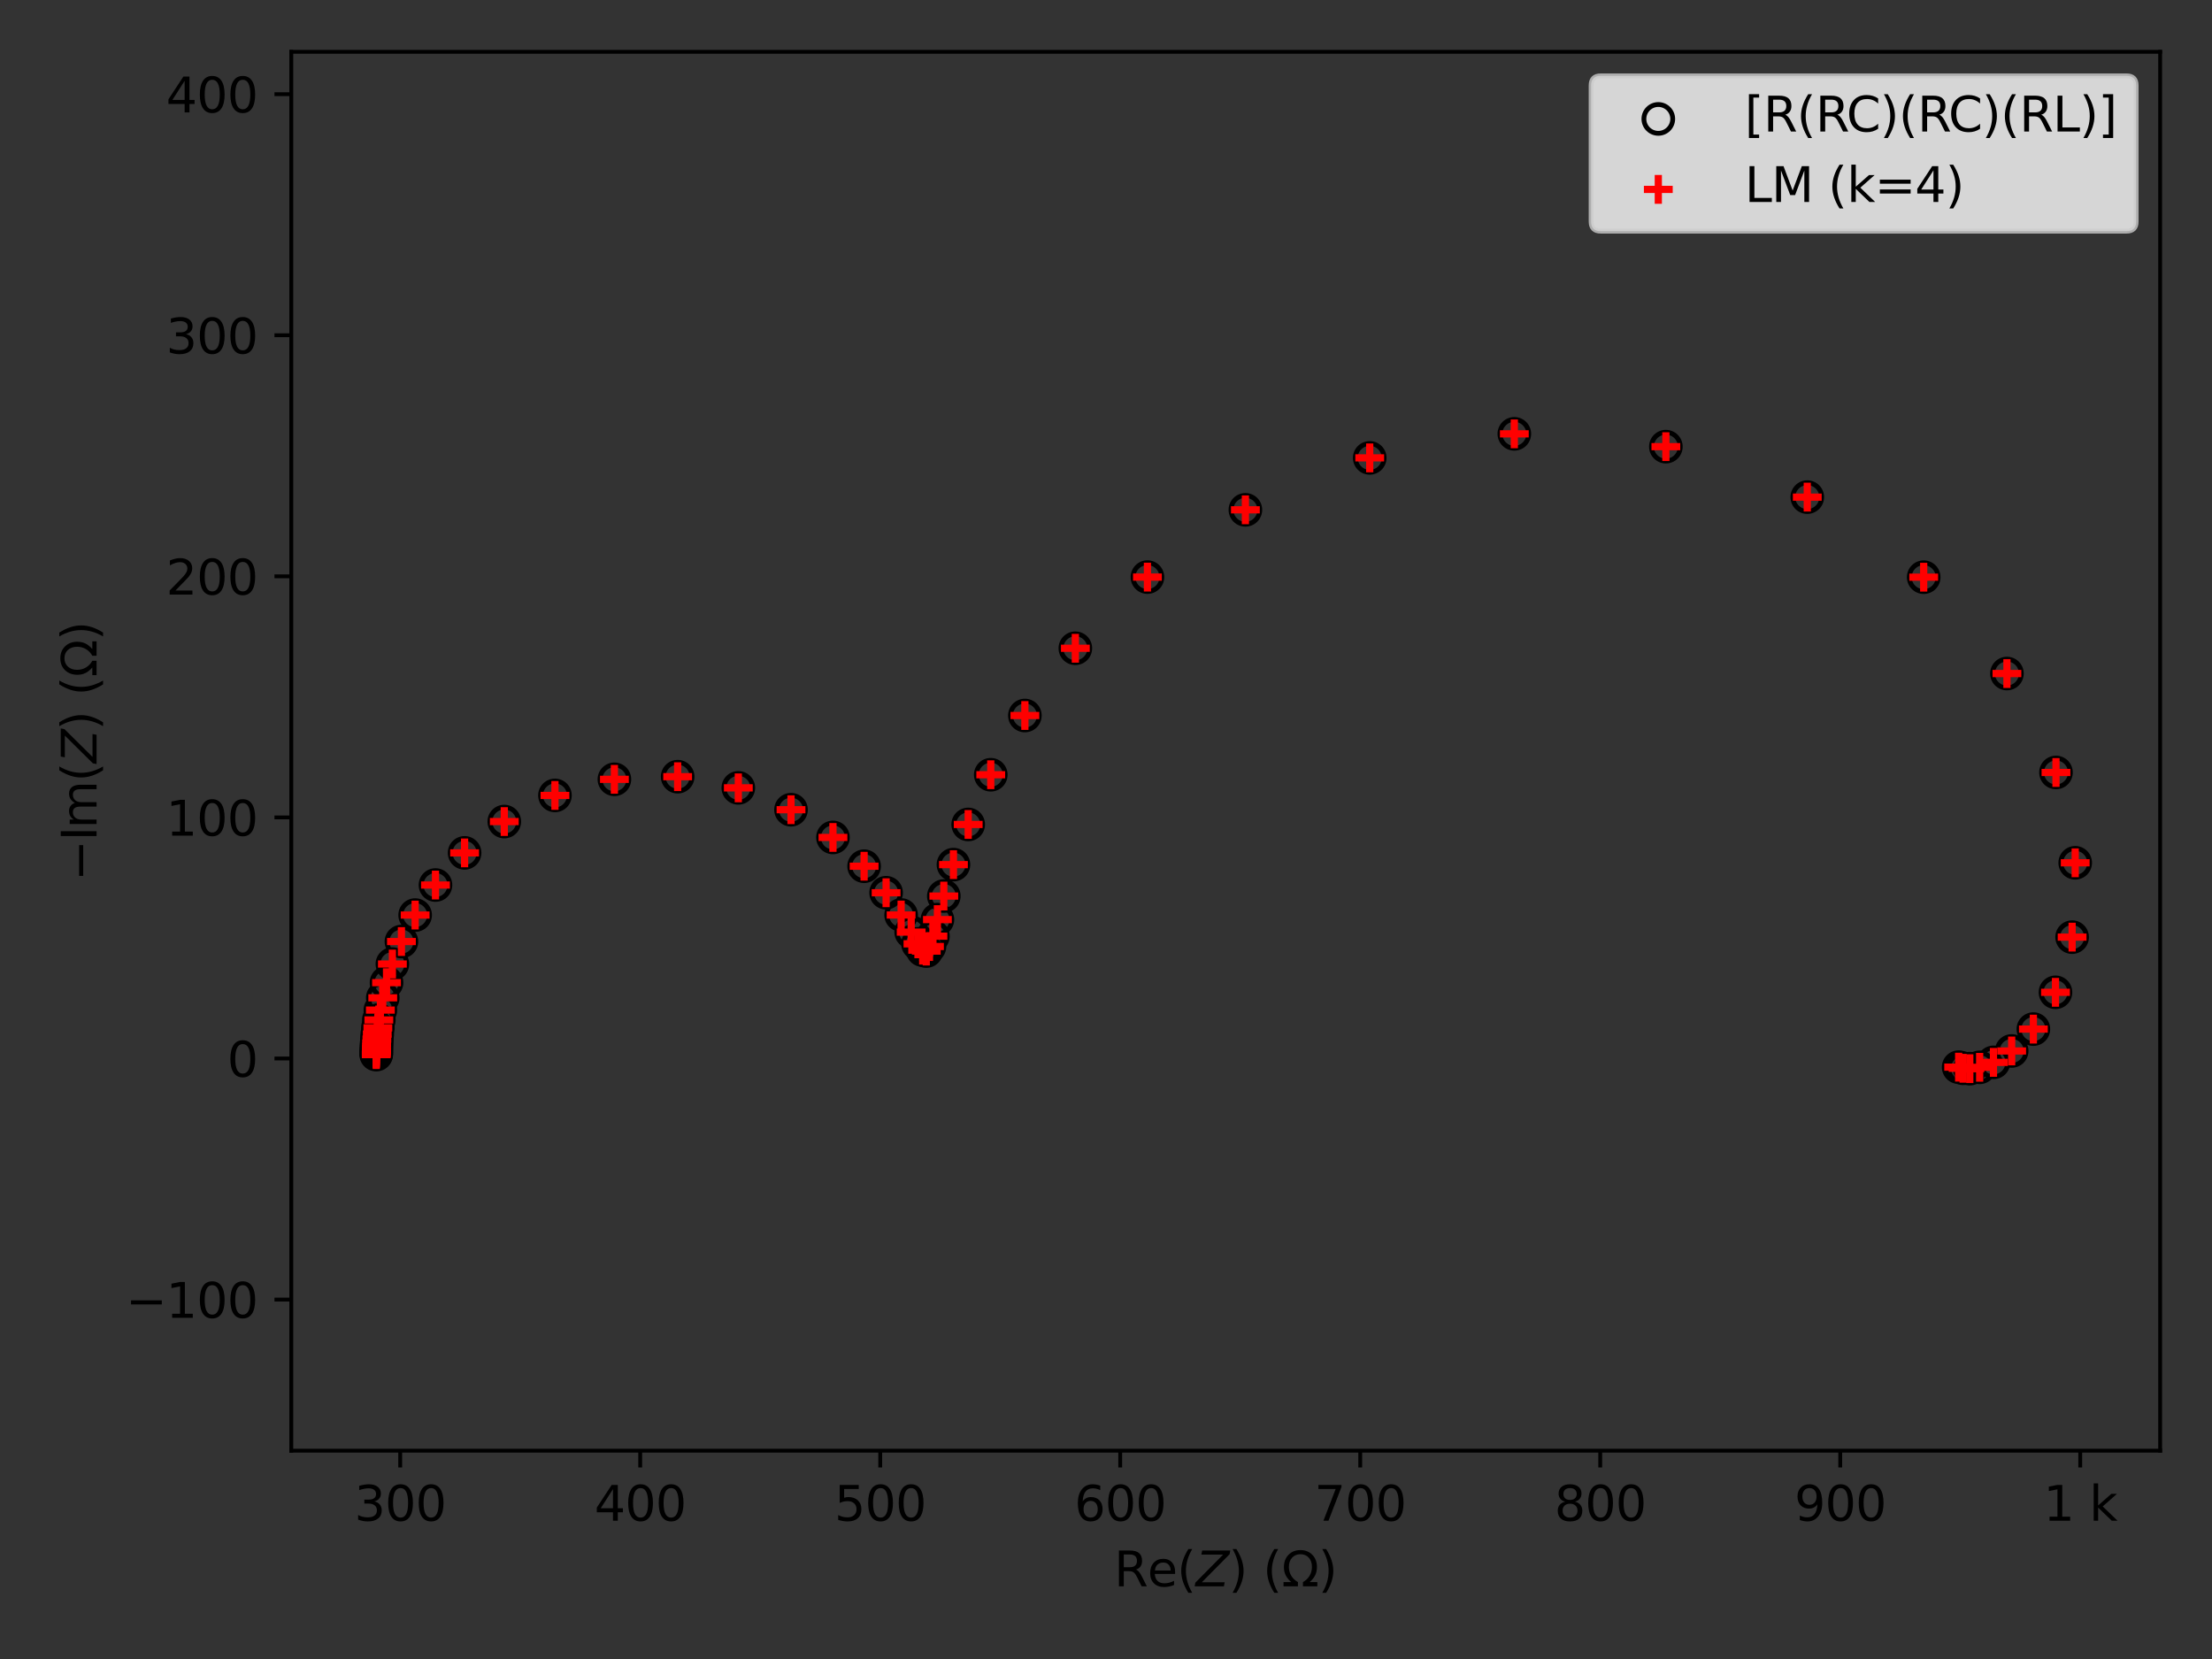 <?xml version="1.0" encoding="utf-8" standalone="no"?>
<!DOCTYPE svg PUBLIC "-//W3C//DTD SVG 1.1//EN"
  "http://www.w3.org/Graphics/SVG/1.1/DTD/svg11.dtd">
<svg xmlns:xlink="http://www.w3.org/1999/xlink" width="460.8pt" height="345.6pt" viewBox="0 0 460.8 345.6" xmlns="http://www.w3.org/2000/svg" version="1.1">
 <rect x="0" y="0" width="460.8" height="345.6" fill="#333333" stroke="none"/>
 <defs>
  <style type="text/css">*{stroke-linejoin: round; stroke-linecap: butt}</style>
 </defs>
 <g id="figure_1">
  <g id="patch_1">
   <path d="M 0 345.6 
L 460.8 345.6 
L 460.8 0 
L 0 0 
L 0 345.6 
z
" style="fill: none"/>
  </g>
  <g id="axes_1">
   <g id="patch_2">
    <path d="M 60.68 302.2 
L 450 302.2 
L 450 10.8 
L 60.68 10.8 
L 60.68 302.2 
z
" style="fill: none"/>
   </g>
   <g id="PathCollection_1">
    <defs>
     <path id="C0_0_0cea87609b" d="M 0 3 
C 0.796 3 1.559 2.684 2.121 2.121 
C 2.684 1.559 3 0.796 3 -0 
C 3 -0.796 2.684 -1.559 2.121 -2.121 
C 1.559 -2.684 0.796 -3 0 -3 
C -0.796 -3 -1.559 -2.684 -2.121 -2.121 
C -2.684 -1.559 -3 -0.796 -3 0 
C -3 0.796 -2.684 1.559 -2.121 2.121 
C -1.559 2.684 -0.796 3 0 3 
z
"/>
    </defs>
    <g clip-path="url(#p5da6fbb75d)">
     <use xlink:href="#C0_0_0cea87609b" x="78.376" y="219.695" style="fill: none; stroke: #000000"/>
    </g>
    <g clip-path="url(#p5da6fbb75d)">
     <use xlink:href="#C0_0_0cea87609b" x="78.38" y="219.487" style="fill: none; stroke: #000000"/>
    </g>
    <g clip-path="url(#p5da6fbb75d)">
     <use xlink:href="#C0_0_0cea87609b" x="78.385" y="219.224" style="fill: none; stroke: #000000"/>
    </g>
    <g clip-path="url(#p5da6fbb75d)">
     <use xlink:href="#C0_0_0cea87609b" x="78.393" y="218.893" style="fill: none; stroke: #000000"/>
    </g>
    <g clip-path="url(#p5da6fbb75d)">
     <use xlink:href="#C0_0_0cea87609b" x="78.406" y="218.476" style="fill: none; stroke: #000000"/>
    </g>
    <g clip-path="url(#p5da6fbb75d)">
     <use xlink:href="#C0_0_0cea87609b" x="78.426" y="217.952" style="fill: none; stroke: #000000"/>
    </g>
    <g clip-path="url(#p5da6fbb75d)">
     <use xlink:href="#C0_0_0cea87609b" x="78.458" y="217.293" style="fill: none; stroke: #000000"/>
    </g>
    <g clip-path="url(#p5da6fbb75d)">
     <use xlink:href="#C0_0_0cea87609b" x="78.509" y="216.463" style="fill: none; stroke: #000000"/>
    </g>
    <g clip-path="url(#p5da6fbb75d)">
     <use xlink:href="#C0_0_0cea87609b" x="78.59" y="215.421" style="fill: none; stroke: #000000"/>
    </g>
    <g clip-path="url(#p5da6fbb75d)">
     <use xlink:href="#C0_0_0cea87609b" x="78.717" y="214.113" style="fill: none; stroke: #000000"/>
    </g>
    <g clip-path="url(#p5da6fbb75d)">
     <use xlink:href="#C0_0_0cea87609b" x="78.919" y="212.472" style="fill: none; stroke: #000000"/>
    </g>
    <g clip-path="url(#p5da6fbb75d)">
     <use xlink:href="#C0_0_0cea87609b" x="79.237" y="210.421" style="fill: none; stroke: #000000"/>
    </g>
    <g clip-path="url(#p5da6fbb75d)">
     <use xlink:href="#C0_0_0cea87609b" x="79.738" y="207.866" style="fill: none; stroke: #000000"/>
    </g>
    <g clip-path="url(#p5da6fbb75d)">
     <use xlink:href="#C0_0_0cea87609b" x="80.522" y="204.702" style="fill: none; stroke: #000000"/>
    </g>
    <g clip-path="url(#p5da6fbb75d)">
     <use xlink:href="#C0_0_0cea87609b" x="81.743" y="200.825" style="fill: none; stroke: #000000"/>
    </g>
    <g clip-path="url(#p5da6fbb75d)">
     <use xlink:href="#C0_0_0cea87609b" x="83.626" y="196.143" style="fill: none; stroke: #000000"/>
    </g>
    <g clip-path="url(#p5da6fbb75d)">
     <use xlink:href="#C0_0_0cea87609b" x="86.483" y="190.627" style="fill: none; stroke: #000000"/>
    </g>
    <g clip-path="url(#p5da6fbb75d)">
     <use xlink:href="#C0_0_0cea87609b" x="90.718" y="184.366" style="fill: none; stroke: #000000"/>
    </g>
    <g clip-path="url(#p5da6fbb75d)">
     <use xlink:href="#C0_0_0cea87609b" x="96.783" y="177.67" style="fill: none; stroke: #000000"/>
    </g>
    <g clip-path="url(#p5da6fbb75d)">
     <use xlink:href="#C0_0_0cea87609b" x="105.053" y="171.145" style="fill: none; stroke: #000000"/>
    </g>
    <g clip-path="url(#p5da6fbb75d)">
     <use xlink:href="#C0_0_0cea87609b" x="115.607" y="165.7" style="fill: none; stroke: #000000"/>
    </g>
    <g clip-path="url(#p5da6fbb75d)">
     <use xlink:href="#C0_0_0cea87609b" x="127.99" y="162.345" style="fill: none; stroke: #000000"/>
    </g>
    <g clip-path="url(#p5da6fbb75d)">
     <use xlink:href="#C0_0_0cea87609b" x="141.166" y="161.799" style="fill: none; stroke: #000000"/>
    </g>
    <g clip-path="url(#p5da6fbb75d)">
     <use xlink:href="#C0_0_0cea87609b" x="153.806" y="164.124" style="fill: none; stroke: #000000"/>
    </g>
    <g clip-path="url(#p5da6fbb75d)">
     <use xlink:href="#C0_0_0cea87609b" x="164.782" y="168.68" style="fill: none; stroke: #000000"/>
    </g>
    <g clip-path="url(#p5da6fbb75d)">
     <use xlink:href="#C0_0_0cea87609b" x="173.52" y="174.451" style="fill: none; stroke: #000000"/>
    </g>
    <g clip-path="url(#p5da6fbb75d)">
     <use xlink:href="#C0_0_0cea87609b" x="180.01" y="180.452" style="fill: none; stroke: #000000"/>
    </g>
    <g clip-path="url(#p5da6fbb75d)">
     <use xlink:href="#C0_0_0cea87609b" x="184.592" y="185.974" style="fill: none; stroke: #000000"/>
    </g>
    <g clip-path="url(#p5da6fbb75d)">
     <use xlink:href="#C0_0_0cea87609b" x="187.719" y="190.608" style="fill: none; stroke: #000000"/>
    </g>
    <g clip-path="url(#p5da6fbb75d)">
     <use xlink:href="#C0_0_0cea87609b" x="189.817" y="194.173" style="fill: none; stroke: #000000"/>
    </g>
    <g clip-path="url(#p5da6fbb75d)">
     <use xlink:href="#C0_0_0cea87609b" x="191.229" y="196.614" style="fill: none; stroke: #000000"/>
    </g>
    <g clip-path="url(#p5da6fbb75d)">
     <use xlink:href="#C0_0_0cea87609b" x="192.213" y="197.931" style="fill: none; stroke: #000000"/>
    </g>
    <g clip-path="url(#p5da6fbb75d)">
     <use xlink:href="#C0_0_0cea87609b" x="192.961" y="198.126" style="fill: none; stroke: #000000"/>
    </g>
    <g clip-path="url(#p5da6fbb75d)">
     <use xlink:href="#C0_0_0cea87609b" x="193.626" y="197.178" style="fill: none; stroke: #000000"/>
    </g>
    <g clip-path="url(#p5da6fbb75d)">
     <use xlink:href="#C0_0_0cea87609b" x="194.349" y="195.027" style="fill: none; stroke: #000000"/>
    </g>
    <g clip-path="url(#p5da6fbb75d)">
     <use xlink:href="#C0_0_0cea87609b" x="195.28" y="191.572" style="fill: none; stroke: #000000"/>
    </g>
    <g clip-path="url(#p5da6fbb75d)">
     <use xlink:href="#C0_0_0cea87609b" x="196.614" y="186.664" style="fill: none; stroke: #000000"/>
    </g>
    <g clip-path="url(#p5da6fbb75d)">
     <use xlink:href="#C0_0_0cea87609b" x="198.621" y="180.121" style="fill: none; stroke: #000000"/>
    </g>
    <g clip-path="url(#p5da6fbb75d)">
     <use xlink:href="#C0_0_0cea87609b" x="201.693" y="171.747" style="fill: none; stroke: #000000"/>
    </g>
    <g clip-path="url(#p5da6fbb75d)">
     <use xlink:href="#C0_0_0cea87609b" x="206.393" y="161.394" style="fill: none; stroke: #000000"/>
    </g>
    <g clip-path="url(#p5da6fbb75d)">
     <use xlink:href="#C0_0_0cea87609b" x="213.501" y="149.055" style="fill: none; stroke: #000000"/>
    </g>
    <g clip-path="url(#p5da6fbb75d)">
     <use xlink:href="#C0_0_0cea87609b" x="224.014" y="135.043" style="fill: none; stroke: #000000"/>
    </g>
    <g clip-path="url(#p5da6fbb75d)">
     <use xlink:href="#C0_0_0cea87609b" x="239.031" y="120.219" style="fill: none; stroke: #000000"/>
    </g>
    <g clip-path="url(#p5da6fbb75d)">
     <use xlink:href="#C0_0_0cea87609b" x="259.438" y="106.207" style="fill: none; stroke: #000000"/>
    </g>
    <g clip-path="url(#p5da6fbb75d)">
     <use xlink:href="#C0_0_0cea87609b" x="285.338" y="95.385" style="fill: none; stroke: #000000"/>
    </g>
    <g clip-path="url(#p5da6fbb75d)">
     <use xlink:href="#C0_0_0cea87609b" x="315.462" y="90.376" style="fill: none; stroke: #000000"/>
    </g>
    <g clip-path="url(#p5da6fbb75d)">
     <use xlink:href="#C0_0_0cea87609b" x="347.031" y="93.046" style="fill: none; stroke: #000000"/>
    </g>
    <g clip-path="url(#p5da6fbb75d)">
     <use xlink:href="#C0_0_0cea87609b" x="376.488" y="103.559" style="fill: none; stroke: #000000"/>
    </g>
    <g clip-path="url(#p5da6fbb75d)">
     <use xlink:href="#C0_0_0cea87609b" x="400.741" y="120.236" style="fill: none; stroke: #000000"/>
    </g>
    <g clip-path="url(#p5da6fbb75d)">
     <use xlink:href="#C0_0_0cea87609b" x="418.08" y="140.311" style="fill: none; stroke: #000000"/>
    </g>
    <g clip-path="url(#p5da6fbb75d)">
     <use xlink:href="#C0_0_0cea87609b" x="428.299" y="160.921" style="fill: none; stroke: #000000"/>
    </g>
    <g clip-path="url(#p5da6fbb75d)">
     <use xlink:href="#C0_0_0cea87609b" x="432.304" y="179.737" style="fill: none; stroke: #000000"/>
    </g>
    <g clip-path="url(#p5da6fbb75d)">
     <use xlink:href="#C0_0_0cea87609b" x="431.661" y="195.223" style="fill: none; stroke: #000000"/>
    </g>
    <g clip-path="url(#p5da6fbb75d)">
     <use xlink:href="#C0_0_0cea87609b" x="428.194" y="206.719" style="fill: none; stroke: #000000"/>
    </g>
    <g clip-path="url(#p5da6fbb75d)">
     <use xlink:href="#C0_0_0cea87609b" x="423.589" y="214.381" style="fill: none; stroke: #000000"/>
    </g>
    <g clip-path="url(#p5da6fbb75d)">
     <use xlink:href="#C0_0_0cea87609b" x="419.068" y="218.936" style="fill: none; stroke: #000000"/>
    </g>
    <g clip-path="url(#p5da6fbb75d)">
     <use xlink:href="#C0_0_0cea87609b" x="415.277" y="221.313" style="fill: none; stroke: #000000"/>
    </g>
    <g clip-path="url(#p5da6fbb75d)">
     <use xlink:href="#C0_0_0cea87609b" x="412.398" y="222.341" style="fill: none; stroke: #000000"/>
    </g>
    <g clip-path="url(#p5da6fbb75d)">
     <use xlink:href="#C0_0_0cea87609b" x="410.348" y="222.624" style="fill: none; stroke: #000000"/>
    </g>
    <g clip-path="url(#p5da6fbb75d)">
     <use xlink:href="#C0_0_0cea87609b" x="408.951" y="222.542" style="fill: none; stroke: #000000"/>
    </g>
    <g clip-path="url(#p5da6fbb75d)">
     <use xlink:href="#C0_0_0cea87609b" x="408.024" y="222.307" style="fill: none; stroke: #000000"/>
    </g>
   </g>
   <g id="PathCollection_2">
    <defs>
     <path id="m8e9cd5dfca" d="M -3 0 
L 3 0 
M 0 3 
L 0 -3 
" style="stroke: #ff0000; stroke-width: 1.5"/>
    </defs>
    <g clip-path="url(#p5da6fbb75d)">
     <use xlink:href="#m8e9cd5dfca" x="78.376" y="219.696" style="fill: #ff0000; stroke: #ff0000; stroke-width: 1.5"/>
     <use xlink:href="#m8e9cd5dfca" x="78.38" y="219.487" style="fill: #ff0000; stroke: #ff0000; stroke-width: 1.5"/>
     <use xlink:href="#m8e9cd5dfca" x="78.385" y="219.224" style="fill: #ff0000; stroke: #ff0000; stroke-width: 1.5"/>
     <use xlink:href="#m8e9cd5dfca" x="78.393" y="218.893" style="fill: #ff0000; stroke: #ff0000; stroke-width: 1.5"/>
     <use xlink:href="#m8e9cd5dfca" x="78.406" y="218.477" style="fill: #ff0000; stroke: #ff0000; stroke-width: 1.5"/>
     <use xlink:href="#m8e9cd5dfca" x="78.426" y="217.952" style="fill: #ff0000; stroke: #ff0000; stroke-width: 1.5"/>
     <use xlink:href="#m8e9cd5dfca" x="78.458" y="217.293" style="fill: #ff0000; stroke: #ff0000; stroke-width: 1.5"/>
     <use xlink:href="#m8e9cd5dfca" x="78.509" y="216.464" style="fill: #ff0000; stroke: #ff0000; stroke-width: 1.5"/>
     <use xlink:href="#m8e9cd5dfca" x="78.59" y="215.421" style="fill: #ff0000; stroke: #ff0000; stroke-width: 1.5"/>
     <use xlink:href="#m8e9cd5dfca" x="78.717" y="214.113" style="fill: #ff0000; stroke: #ff0000; stroke-width: 1.5"/>
     <use xlink:href="#m8e9cd5dfca" x="78.919" y="212.472" style="fill: #ff0000; stroke: #ff0000; stroke-width: 1.5"/>
     <use xlink:href="#m8e9cd5dfca" x="79.237" y="210.421" style="fill: #ff0000; stroke: #ff0000; stroke-width: 1.5"/>
     <use xlink:href="#m8e9cd5dfca" x="79.738" y="207.866" style="fill: #ff0000; stroke: #ff0000; stroke-width: 1.5"/>
     <use xlink:href="#m8e9cd5dfca" x="80.522" y="204.702" style="fill: #ff0000; stroke: #ff0000; stroke-width: 1.5"/>
     <use xlink:href="#m8e9cd5dfca" x="81.743" y="200.825" style="fill: #ff0000; stroke: #ff0000; stroke-width: 1.5"/>
     <use xlink:href="#m8e9cd5dfca" x="83.626" y="196.143" style="fill: #ff0000; stroke: #ff0000; stroke-width: 1.5"/>
     <use xlink:href="#m8e9cd5dfca" x="86.482" y="190.627" style="fill: #ff0000; stroke: #ff0000; stroke-width: 1.5"/>
     <use xlink:href="#m8e9cd5dfca" x="90.718" y="184.366" style="fill: #ff0000; stroke: #ff0000; stroke-width: 1.5"/>
     <use xlink:href="#m8e9cd5dfca" x="96.783" y="177.67" style="fill: #ff0000; stroke: #ff0000; stroke-width: 1.5"/>
     <use xlink:href="#m8e9cd5dfca" x="105.053" y="171.145" style="fill: #ff0000; stroke: #ff0000; stroke-width: 1.5"/>
     <use xlink:href="#m8e9cd5dfca" x="115.607" y="165.7" style="fill: #ff0000; stroke: #ff0000; stroke-width: 1.5"/>
     <use xlink:href="#m8e9cd5dfca" x="127.99" y="162.345" style="fill: #ff0000; stroke: #ff0000; stroke-width: 1.5"/>
     <use xlink:href="#m8e9cd5dfca" x="141.166" y="161.799" style="fill: #ff0000; stroke: #ff0000; stroke-width: 1.5"/>
     <use xlink:href="#m8e9cd5dfca" x="153.806" y="164.124" style="fill: #ff0000; stroke: #ff0000; stroke-width: 1.5"/>
     <use xlink:href="#m8e9cd5dfca" x="164.782" y="168.68" style="fill: #ff0000; stroke: #ff0000; stroke-width: 1.5"/>
     <use xlink:href="#m8e9cd5dfca" x="173.52" y="174.451" style="fill: #ff0000; stroke: #ff0000; stroke-width: 1.5"/>
     <use xlink:href="#m8e9cd5dfca" x="180.01" y="180.452" style="fill: #ff0000; stroke: #ff0000; stroke-width: 1.5"/>
     <use xlink:href="#m8e9cd5dfca" x="184.592" y="185.974" style="fill: #ff0000; stroke: #ff0000; stroke-width: 1.5"/>
     <use xlink:href="#m8e9cd5dfca" x="187.719" y="190.608" style="fill: #ff0000; stroke: #ff0000; stroke-width: 1.5"/>
     <use xlink:href="#m8e9cd5dfca" x="189.817" y="194.173" style="fill: #ff0000; stroke: #ff0000; stroke-width: 1.5"/>
     <use xlink:href="#m8e9cd5dfca" x="191.229" y="196.614" style="fill: #ff0000; stroke: #ff0000; stroke-width: 1.5"/>
     <use xlink:href="#m8e9cd5dfca" x="192.213" y="197.931" style="fill: #ff0000; stroke: #ff0000; stroke-width: 1.5"/>
     <use xlink:href="#m8e9cd5dfca" x="192.961" y="198.126" style="fill: #ff0000; stroke: #ff0000; stroke-width: 1.5"/>
     <use xlink:href="#m8e9cd5dfca" x="193.626" y="197.178" style="fill: #ff0000; stroke: #ff0000; stroke-width: 1.5"/>
     <use xlink:href="#m8e9cd5dfca" x="194.349" y="195.027" style="fill: #ff0000; stroke: #ff0000; stroke-width: 1.5"/>
     <use xlink:href="#m8e9cd5dfca" x="195.28" y="191.572" style="fill: #ff0000; stroke: #ff0000; stroke-width: 1.5"/>
     <use xlink:href="#m8e9cd5dfca" x="196.614" y="186.664" style="fill: #ff0000; stroke: #ff0000; stroke-width: 1.5"/>
     <use xlink:href="#m8e9cd5dfca" x="198.621" y="180.121" style="fill: #ff0000; stroke: #ff0000; stroke-width: 1.5"/>
     <use xlink:href="#m8e9cd5dfca" x="201.693" y="171.747" style="fill: #ff0000; stroke: #ff0000; stroke-width: 1.5"/>
     <use xlink:href="#m8e9cd5dfca" x="206.393" y="161.394" style="fill: #ff0000; stroke: #ff0000; stroke-width: 1.5"/>
     <use xlink:href="#m8e9cd5dfca" x="213.501" y="149.055" style="fill: #ff0000; stroke: #ff0000; stroke-width: 1.5"/>
     <use xlink:href="#m8e9cd5dfca" x="224.014" y="135.043" style="fill: #ff0000; stroke: #ff0000; stroke-width: 1.5"/>
     <use xlink:href="#m8e9cd5dfca" x="239.031" y="120.219" style="fill: #ff0000; stroke: #ff0000; stroke-width: 1.5"/>
     <use xlink:href="#m8e9cd5dfca" x="259.438" y="106.207" style="fill: #ff0000; stroke: #ff0000; stroke-width: 1.5"/>
     <use xlink:href="#m8e9cd5dfca" x="285.338" y="95.385" style="fill: #ff0000; stroke: #ff0000; stroke-width: 1.5"/>
     <use xlink:href="#m8e9cd5dfca" x="315.462" y="90.376" style="fill: #ff0000; stroke: #ff0000; stroke-width: 1.5"/>
     <use xlink:href="#m8e9cd5dfca" x="347.031" y="93.046" style="fill: #ff0000; stroke: #ff0000; stroke-width: 1.5"/>
     <use xlink:href="#m8e9cd5dfca" x="376.488" y="103.559" style="fill: #ff0000; stroke: #ff0000; stroke-width: 1.5"/>
     <use xlink:href="#m8e9cd5dfca" x="400.741" y="120.236" style="fill: #ff0000; stroke: #ff0000; stroke-width: 1.5"/>
     <use xlink:href="#m8e9cd5dfca" x="418.08" y="140.311" style="fill: #ff0000; stroke: #ff0000; stroke-width: 1.5"/>
     <use xlink:href="#m8e9cd5dfca" x="428.299" y="160.921" style="fill: #ff0000; stroke: #ff0000; stroke-width: 1.5"/>
     <use xlink:href="#m8e9cd5dfca" x="432.304" y="179.737" style="fill: #ff0000; stroke: #ff0000; stroke-width: 1.5"/>
     <use xlink:href="#m8e9cd5dfca" x="431.661" y="195.223" style="fill: #ff0000; stroke: #ff0000; stroke-width: 1.5"/>
     <use xlink:href="#m8e9cd5dfca" x="428.194" y="206.719" style="fill: #ff0000; stroke: #ff0000; stroke-width: 1.5"/>
     <use xlink:href="#m8e9cd5dfca" x="423.589" y="214.381" style="fill: #ff0000; stroke: #ff0000; stroke-width: 1.5"/>
     <use xlink:href="#m8e9cd5dfca" x="419.068" y="218.936" style="fill: #ff0000; stroke: #ff0000; stroke-width: 1.5"/>
     <use xlink:href="#m8e9cd5dfca" x="415.277" y="221.313" style="fill: #ff0000; stroke: #ff0000; stroke-width: 1.5"/>
     <use xlink:href="#m8e9cd5dfca" x="412.398" y="222.341" style="fill: #ff0000; stroke: #ff0000; stroke-width: 1.5"/>
     <use xlink:href="#m8e9cd5dfca" x="410.348" y="222.624" style="fill: #ff0000; stroke: #ff0000; stroke-width: 1.5"/>
     <use xlink:href="#m8e9cd5dfca" x="408.951" y="222.542" style="fill: #ff0000; stroke: #ff0000; stroke-width: 1.5"/>
     <use xlink:href="#m8e9cd5dfca" x="408.024" y="222.307" style="fill: #ff0000; stroke: #ff0000; stroke-width: 1.5"/>
    </g>
   </g>
   <g id="matplotlib.axis_1">
    <g id="xtick_1">
     <g id="line2d_1">
      <defs>
       <path id="mabd0885965" d="M 0 0 
L 0 3.5 
" style="stroke: #000000; stroke-width: 0.8"/>
      </defs>
      <g>
       <use xlink:href="#mabd0885965" x="83.371" y="302.2" style="stroke: #000000; stroke-width: 0.8"/>
      </g>
     </g>
     <g id="text_1">
      <!-- 300 -->
      <g transform="translate(73.827 316.798) scale(0.1 -0.1)">
       <defs>
        <path id="DejaVuSans-33" d="M 2597 2516 
Q 3050 2419 3304 2112 
Q 3559 1806 3559 1356 
Q 3559 666 3084 287 
Q 2609 -91 1734 -91 
Q 1441 -91 1130 -33 
Q 819 25 488 141 
L 488 750 
Q 750 597 1062 519 
Q 1375 441 1716 441 
Q 2309 441 2620 675 
Q 2931 909 2931 1356 
Q 2931 1769 2642 2001 
Q 2353 2234 1838 2234 
L 1294 2234 
L 1294 2753 
L 1863 2753 
Q 2328 2753 2575 2939 
Q 2822 3125 2822 3475 
Q 2822 3834 2567 4026 
Q 2313 4219 1838 4219 
Q 1578 4219 1281 4162 
Q 984 4106 628 3988 
L 628 4550 
Q 988 4650 1302 4700 
Q 1616 4750 1894 4750 
Q 2613 4750 3031 4423 
Q 3450 4097 3450 3541 
Q 3450 3153 3228 2886 
Q 3006 2619 2597 2516 
z
" transform="scale(0.016)"/>
        <path id="DejaVuSans-30" d="M 2034 4250 
Q 1547 4250 1301 3770 
Q 1056 3291 1056 2328 
Q 1056 1369 1301 889 
Q 1547 409 2034 409 
Q 2525 409 2770 889 
Q 3016 1369 3016 2328 
Q 3016 3291 2770 3770 
Q 2525 4250 2034 4250 
z
M 2034 4750 
Q 2819 4750 3233 4129 
Q 3647 3509 3647 2328 
Q 3647 1150 3233 529 
Q 2819 -91 2034 -91 
Q 1250 -91 836 529 
Q 422 1150 422 2328 
Q 422 3509 836 4129 
Q 1250 4750 2034 4750 
z
" transform="scale(0.016)"/>
       </defs>
       <use xlink:href="#DejaVuSans-33"/>
       <use xlink:href="#DejaVuSans-30" x="63.623"/>
       <use xlink:href="#DejaVuSans-30" x="127.246"/>
      </g>
     </g>
    </g>
    <g id="xtick_2">
     <g id="line2d_2">
      <g>
       <use xlink:href="#mabd0885965" x="133.368" y="302.2" style="stroke: #000000; stroke-width: 0.8"/>
      </g>
     </g>
     <g id="text_2">
      <!-- 400 -->
      <g transform="translate(123.824 316.798) scale(0.1 -0.1)">
       <defs>
        <path id="DejaVuSans-34" d="M 2419 4116 
L 825 1625 
L 2419 1625 
L 2419 4116 
z
M 2253 4666 
L 3047 4666 
L 3047 1625 
L 3713 1625 
L 3713 1100 
L 3047 1100 
L 3047 0 
L 2419 0 
L 2419 1100 
L 313 1100 
L 313 1709 
L 2253 4666 
z
" transform="scale(0.016)"/>
       </defs>
       <use xlink:href="#DejaVuSans-34"/>
       <use xlink:href="#DejaVuSans-30" x="63.623"/>
       <use xlink:href="#DejaVuSans-30" x="127.246"/>
      </g>
     </g>
    </g>
    <g id="xtick_3">
     <g id="line2d_3">
      <g>
       <use xlink:href="#mabd0885965" x="183.365" y="302.2" style="stroke: #000000; stroke-width: 0.8"/>
      </g>
     </g>
     <g id="text_3">
      <!-- 500 -->
      <g transform="translate(173.821 316.798) scale(0.1 -0.1)">
       <defs>
        <path id="DejaVuSans-35" d="M 691 4666 
L 3169 4666 
L 3169 4134 
L 1269 4134 
L 1269 2991 
Q 1406 3038 1543 3061 
Q 1681 3084 1819 3084 
Q 2600 3084 3056 2656 
Q 3513 2228 3513 1497 
Q 3513 744 3044 326 
Q 2575 -91 1722 -91 
Q 1428 -91 1123 -41 
Q 819 9 494 109 
L 494 744 
Q 775 591 1075 516 
Q 1375 441 1709 441 
Q 2250 441 2565 725 
Q 2881 1009 2881 1497 
Q 2881 1984 2565 2268 
Q 2250 2553 1709 2553 
Q 1456 2553 1204 2497 
Q 953 2441 691 2322 
L 691 4666 
z
" transform="scale(0.016)"/>
       </defs>
       <use xlink:href="#DejaVuSans-35"/>
       <use xlink:href="#DejaVuSans-30" x="63.623"/>
       <use xlink:href="#DejaVuSans-30" x="127.246"/>
      </g>
     </g>
    </g>
    <g id="xtick_4">
     <g id="line2d_4">
      <g>
       <use xlink:href="#mabd0885965" x="233.362" y="302.2" style="stroke: #000000; stroke-width: 0.8"/>
      </g>
     </g>
     <g id="text_4">
      <!-- 600 -->
      <g transform="translate(223.818 316.798) scale(0.1 -0.1)">
       <defs>
        <path id="DejaVuSans-36" d="M 2113 2584 
Q 1688 2584 1439 2293 
Q 1191 2003 1191 1497 
Q 1191 994 1439 701 
Q 1688 409 2113 409 
Q 2538 409 2786 701 
Q 3034 994 3034 1497 
Q 3034 2003 2786 2293 
Q 2538 2584 2113 2584 
z
M 3366 4563 
L 3366 3988 
Q 3128 4100 2886 4159 
Q 2644 4219 2406 4219 
Q 1781 4219 1451 3797 
Q 1122 3375 1075 2522 
Q 1259 2794 1537 2939 
Q 1816 3084 2150 3084 
Q 2853 3084 3261 2657 
Q 3669 2231 3669 1497 
Q 3669 778 3244 343 
Q 2819 -91 2113 -91 
Q 1303 -91 875 529 
Q 447 1150 447 2328 
Q 447 3434 972 4092 
Q 1497 4750 2381 4750 
Q 2619 4750 2861 4703 
Q 3103 4656 3366 4563 
z
" transform="scale(0.016)"/>
       </defs>
       <use xlink:href="#DejaVuSans-36"/>
       <use xlink:href="#DejaVuSans-30" x="63.623"/>
       <use xlink:href="#DejaVuSans-30" x="127.246"/>
      </g>
     </g>
    </g>
    <g id="xtick_5">
     <g id="line2d_5">
      <g>
       <use xlink:href="#mabd0885965" x="283.359" y="302.2" style="stroke: #000000; stroke-width: 0.8"/>
      </g>
     </g>
     <g id="text_5">
      <!-- 700 -->
      <g transform="translate(273.816 316.798) scale(0.1 -0.1)">
       <defs>
        <path id="DejaVuSans-37" d="M 525 4666 
L 3525 4666 
L 3525 4397 
L 1831 0 
L 1172 0 
L 2766 4134 
L 525 4134 
L 525 4666 
z
" transform="scale(0.016)"/>
       </defs>
       <use xlink:href="#DejaVuSans-37"/>
       <use xlink:href="#DejaVuSans-30" x="63.623"/>
       <use xlink:href="#DejaVuSans-30" x="127.246"/>
      </g>
     </g>
    </g>
    <g id="xtick_6">
     <g id="line2d_6">
      <g>
       <use xlink:href="#mabd0885965" x="333.357" y="302.2" style="stroke: #000000; stroke-width: 0.8"/>
      </g>
     </g>
     <g id="text_6">
      <!-- 800 -->
      <g transform="translate(323.813 316.798) scale(0.1 -0.1)">
       <defs>
        <path id="DejaVuSans-38" d="M 2034 2216 
Q 1584 2216 1326 1975 
Q 1069 1734 1069 1313 
Q 1069 891 1326 650 
Q 1584 409 2034 409 
Q 2484 409 2743 651 
Q 3003 894 3003 1313 
Q 3003 1734 2745 1975 
Q 2488 2216 2034 2216 
z
M 1403 2484 
Q 997 2584 770 2862 
Q 544 3141 544 3541 
Q 544 4100 942 4425 
Q 1341 4750 2034 4750 
Q 2731 4750 3128 4425 
Q 3525 4100 3525 3541 
Q 3525 3141 3298 2862 
Q 3072 2584 2669 2484 
Q 3125 2378 3379 2068 
Q 3634 1759 3634 1313 
Q 3634 634 3220 271 
Q 2806 -91 2034 -91 
Q 1263 -91 848 271 
Q 434 634 434 1313 
Q 434 1759 690 2068 
Q 947 2378 1403 2484 
z
M 1172 3481 
Q 1172 3119 1398 2916 
Q 1625 2713 2034 2713 
Q 2441 2713 2670 2916 
Q 2900 3119 2900 3481 
Q 2900 3844 2670 4047 
Q 2441 4250 2034 4250 
Q 1625 4250 1398 4047 
Q 1172 3844 1172 3481 
z
" transform="scale(0.016)"/>
       </defs>
       <use xlink:href="#DejaVuSans-38"/>
       <use xlink:href="#DejaVuSans-30" x="63.623"/>
       <use xlink:href="#DejaVuSans-30" x="127.246"/>
      </g>
     </g>
    </g>
    <g id="xtick_7">
     <g id="line2d_7">
      <g>
       <use xlink:href="#mabd0885965" x="383.354" y="302.2" style="stroke: #000000; stroke-width: 0.8"/>
      </g>
     </g>
     <g id="text_7">
      <!-- 900 -->
      <g transform="translate(373.81 316.798) scale(0.1 -0.1)">
       <defs>
        <path id="DejaVuSans-39" d="M 703 97 
L 703 672 
Q 941 559 1184 500 
Q 1428 441 1663 441 
Q 2288 441 2617 861 
Q 2947 1281 2994 2138 
Q 2813 1869 2534 1725 
Q 2256 1581 1919 1581 
Q 1219 1581 811 2004 
Q 403 2428 403 3163 
Q 403 3881 828 4315 
Q 1253 4750 1959 4750 
Q 2769 4750 3195 4129 
Q 3622 3509 3622 2328 
Q 3622 1225 3098 567 
Q 2575 -91 1691 -91 
Q 1453 -91 1209 -44 
Q 966 3 703 97 
z
M 1959 2075 
Q 2384 2075 2632 2365 
Q 2881 2656 2881 3163 
Q 2881 3666 2632 3958 
Q 2384 4250 1959 4250 
Q 1534 4250 1286 3958 
Q 1038 3666 1038 3163 
Q 1038 2656 1286 2365 
Q 1534 2075 1959 2075 
z
" transform="scale(0.016)"/>
       </defs>
       <use xlink:href="#DejaVuSans-39"/>
       <use xlink:href="#DejaVuSans-30" x="63.623"/>
       <use xlink:href="#DejaVuSans-30" x="127.246"/>
      </g>
     </g>
    </g>
    <g id="xtick_8">
     <g id="line2d_8">
      <g>
       <use xlink:href="#mabd0885965" x="433.351" y="302.2" style="stroke: #000000; stroke-width: 0.8"/>
      </g>
     </g>
     <g id="text_8">
      <!-- 1 k -->
      <g transform="translate(425.685 316.798) scale(0.1 -0.1)">
       <defs>
        <path id="DejaVuSans-31" d="M 794 531 
L 1825 531 
L 1825 4091 
L 703 3866 
L 703 4441 
L 1819 4666 
L 2450 4666 
L 2450 531 
L 3481 531 
L 3481 0 
L 794 0 
L 794 531 
z
" transform="scale(0.016)"/>
        <path id="DejaVuSans-20" transform="scale(0.016)"/>
        <path id="DejaVuSans-6b" d="M 581 4863 
L 1159 4863 
L 1159 1991 
L 2875 3500 
L 3609 3500 
L 1753 1863 
L 3688 0 
L 2938 0 
L 1159 1709 
L 1159 0 
L 581 0 
L 581 4863 
z
" transform="scale(0.016)"/>
       </defs>
       <use xlink:href="#DejaVuSans-31"/>
       <use xlink:href="#DejaVuSans-20" x="63.623"/>
       <use xlink:href="#DejaVuSans-6b" x="95.41"/>
      </g>
     </g>
    </g>
    <g id="text_9">
     <!-- ${\rm Re}(Z)\ (\Omega)$ -->
     <g transform="translate(232.09 330.477) scale(0.1 -0.1)">
      <defs>
       <path id="DejaVuSans-52" d="M 2841 2188 
Q 3044 2119 3236 1894 
Q 3428 1669 3622 1275 
L 4263 0 
L 3584 0 
L 2988 1197 
Q 2756 1666 2539 1819 
Q 2322 1972 1947 1972 
L 1259 1972 
L 1259 0 
L 628 0 
L 628 4666 
L 2053 4666 
Q 2853 4666 3247 4331 
Q 3641 3997 3641 3322 
Q 3641 2881 3436 2590 
Q 3231 2300 2841 2188 
z
M 1259 4147 
L 1259 2491 
L 2053 2491 
Q 2509 2491 2742 2702 
Q 2975 2913 2975 3322 
Q 2975 3731 2742 3939 
Q 2509 4147 2053 4147 
L 1259 4147 
z
" transform="scale(0.016)"/>
       <path id="DejaVuSans-65" d="M 3597 1894 
L 3597 1613 
L 953 1613 
Q 991 1019 1311 708 
Q 1631 397 2203 397 
Q 2534 397 2845 478 
Q 3156 559 3463 722 
L 3463 178 
Q 3153 47 2828 -22 
Q 2503 -91 2169 -91 
Q 1331 -91 842 396 
Q 353 884 353 1716 
Q 353 2575 817 3079 
Q 1281 3584 2069 3584 
Q 2775 3584 3186 3129 
Q 3597 2675 3597 1894 
z
M 3022 2063 
Q 3016 2534 2758 2815 
Q 2500 3097 2075 3097 
Q 1594 3097 1305 2825 
Q 1016 2553 972 2059 
L 3022 2063 
z
" transform="scale(0.016)"/>
       <path id="DejaVuSans-28" d="M 1984 4856 
Q 1566 4138 1362 3434 
Q 1159 2731 1159 2009 
Q 1159 1288 1364 580 
Q 1569 -128 1984 -844 
L 1484 -844 
Q 1016 -109 783 600 
Q 550 1309 550 2009 
Q 550 2706 781 3412 
Q 1013 4119 1484 4856 
L 1984 4856 
z
" transform="scale(0.016)"/>
       <path id="DejaVuSans-Oblique-5a" d="M 838 4666 
L 4500 4666 
L 4409 4184 
L 794 531 
L 3769 531 
L 3669 0 
L -141 0 
L -50 481 
L 3566 4134 
L 738 4134 
L 838 4666 
z
" transform="scale(0.016)"/>
       <path id="DejaVuSans-29" d="M 513 4856 
L 1013 4856 
Q 1481 4119 1714 3412 
Q 1947 2706 1947 2009 
Q 1947 1309 1714 600 
Q 1481 -109 1013 -844 
L 513 -844 
Q 928 -128 1133 580 
Q 1338 1288 1338 2009 
Q 1338 2731 1133 3434 
Q 928 4138 513 4856 
z
" transform="scale(0.016)"/>
       <path id="DejaVuSans-3a9" d="M 4647 556 
L 4647 0 
L 2772 0 
L 2772 556 
Q 3325 859 3634 1378 
Q 3944 1897 3944 2528 
Q 3944 3278 3531 3731 
Q 3119 4184 2444 4184 
Q 1769 4184 1355 3729 
Q 941 3275 941 2528 
Q 941 1897 1250 1378 
Q 1563 859 2119 556 
L 2119 0 
L 244 0 
L 244 556 
L 1241 556 
Q 747 991 519 1456 
Q 294 1922 294 2497 
Q 294 3491 894 4106 
Q 1491 4722 2444 4722 
Q 3391 4722 3994 4106 
Q 4594 3494 4594 2528 
Q 4594 1922 4372 1459 
Q 4150 997 3647 556 
L 4647 556 
z
" transform="scale(0.016)"/>
      </defs>
      <use xlink:href="#DejaVuSans-52" transform="translate(0 0.125)"/>
      <use xlink:href="#DejaVuSans-65" transform="translate(69.482 0.125)"/>
      <use xlink:href="#DejaVuSans-28" transform="translate(131.006 0.125)"/>
      <use xlink:href="#DejaVuSans-Oblique-5a" transform="translate(170.02 0.125)"/>
      <use xlink:href="#DejaVuSans-29" transform="translate(238.525 0.125)"/>
      <use xlink:href="#DejaVuSans-28" transform="translate(310.009 0.125)"/>
      <use xlink:href="#DejaVuSans-3a9" transform="translate(349.023 0.125)"/>
      <use xlink:href="#DejaVuSans-29" transform="translate(425.439 0.125)"/>
     </g>
    </g>
   </g>
   <g id="matplotlib.axis_2">
    <g id="ytick_1">
     <g id="line2d_9">
      <defs>
       <path id="me2d6c32b3c" d="M 0 0 
L -3.5 0 
" style="stroke: #000000; stroke-width: 0.8"/>
      </defs>
      <g>
       <use xlink:href="#me2d6c32b3c" x="60.68" y="270.722" style="stroke: #000000; stroke-width: 0.8"/>
      </g>
     </g>
     <g id="text_10">
      <!-- −100 -->
      <g transform="translate(26.213 274.522) scale(0.1 -0.1)">
       <defs>
        <path id="DejaVuSans-2212" d="M 678 2272 
L 4684 2272 
L 4684 1741 
L 678 1741 
L 678 2272 
z
" transform="scale(0.016)"/>
       </defs>
       <use xlink:href="#DejaVuSans-2212"/>
       <use xlink:href="#DejaVuSans-31" x="83.789"/>
       <use xlink:href="#DejaVuSans-30" x="147.412"/>
       <use xlink:href="#DejaVuSans-30" x="211.035"/>
      </g>
     </g>
    </g>
    <g id="ytick_2">
     <g id="line2d_10">
      <g>
       <use xlink:href="#me2d6c32b3c" x="60.68" y="220.502" style="stroke: #000000; stroke-width: 0.8"/>
      </g>
     </g>
     <g id="text_11">
      <!-- 0 -->
      <g transform="translate(47.318 224.301) scale(0.1 -0.1)">
       <use xlink:href="#DejaVuSans-30"/>
      </g>
     </g>
    </g>
    <g id="ytick_3">
     <g id="line2d_11">
      <g>
       <use xlink:href="#me2d6c32b3c" x="60.68" y="170.282" style="stroke: #000000; stroke-width: 0.8"/>
      </g>
     </g>
     <g id="text_12">
      <!-- 100 -->
      <g transform="translate(34.593 174.081) scale(0.1 -0.1)">
       <use xlink:href="#DejaVuSans-31"/>
       <use xlink:href="#DejaVuSans-30" x="63.623"/>
       <use xlink:href="#DejaVuSans-30" x="127.246"/>
      </g>
     </g>
    </g>
    <g id="ytick_4">
     <g id="line2d_12">
      <g>
       <use xlink:href="#me2d6c32b3c" x="60.68" y="120.062" style="stroke: #000000; stroke-width: 0.8"/>
      </g>
     </g>
     <g id="text_13">
      <!-- 200 -->
      <g transform="translate(34.593 123.861) scale(0.1 -0.1)">
       <defs>
        <path id="DejaVuSans-32" d="M 1228 531 
L 3431 531 
L 3431 0 
L 469 0 
L 469 531 
Q 828 903 1448 1529 
Q 2069 2156 2228 2338 
Q 2531 2678 2651 2914 
Q 2772 3150 2772 3378 
Q 2772 3750 2511 3984 
Q 2250 4219 1831 4219 
Q 1534 4219 1204 4116 
Q 875 4013 500 3803 
L 500 4441 
Q 881 4594 1212 4672 
Q 1544 4750 1819 4750 
Q 2544 4750 2975 4387 
Q 3406 4025 3406 3419 
Q 3406 3131 3298 2873 
Q 3191 2616 2906 2266 
Q 2828 2175 2409 1742 
Q 1991 1309 1228 531 
z
" transform="scale(0.016)"/>
       </defs>
       <use xlink:href="#DejaVuSans-32"/>
       <use xlink:href="#DejaVuSans-30" x="63.623"/>
       <use xlink:href="#DejaVuSans-30" x="127.246"/>
      </g>
     </g>
    </g>
    <g id="ytick_5">
     <g id="line2d_13">
      <g>
       <use xlink:href="#me2d6c32b3c" x="60.68" y="69.842" style="stroke: #000000; stroke-width: 0.8"/>
      </g>
     </g>
     <g id="text_14">
      <!-- 300 -->
      <g transform="translate(34.593 73.641) scale(0.1 -0.1)">
       <use xlink:href="#DejaVuSans-33"/>
       <use xlink:href="#DejaVuSans-30" x="63.623"/>
       <use xlink:href="#DejaVuSans-30" x="127.246"/>
      </g>
     </g>
    </g>
    <g id="ytick_6">
     <g id="line2d_14">
      <g>
       <use xlink:href="#me2d6c32b3c" x="60.68" y="19.622" style="stroke: #000000; stroke-width: 0.8"/>
      </g>
     </g>
     <g id="text_15">
      <!-- 400 -->
      <g transform="translate(34.593 23.421) scale(0.1 -0.1)">
       <use xlink:href="#DejaVuSans-34"/>
       <use xlink:href="#DejaVuSans-30" x="63.623"/>
       <use xlink:href="#DejaVuSans-30" x="127.246"/>
      </g>
     </g>
    </g>
    <g id="text_16">
     <!-- $-{\rm Im}(Z)\ (\Omega)$ -->
     <g transform="translate(20.133 183.55) rotate(-90) scale(0.1 -0.1)">
      <defs>
       <path id="DejaVuSans-49" d="M 628 4666 
L 1259 4666 
L 1259 0 
L 628 0 
L 628 4666 
z
" transform="scale(0.016)"/>
       <path id="DejaVuSans-6d" d="M 3328 2828 
Q 3544 3216 3844 3400 
Q 4144 3584 4550 3584 
Q 5097 3584 5394 3201 
Q 5691 2819 5691 2113 
L 5691 0 
L 5113 0 
L 5113 2094 
Q 5113 2597 4934 2840 
Q 4756 3084 4391 3084 
Q 3944 3084 3684 2787 
Q 3425 2491 3425 1978 
L 3425 0 
L 2847 0 
L 2847 2094 
Q 2847 2600 2669 2842 
Q 2491 3084 2119 3084 
Q 1678 3084 1418 2786 
Q 1159 2488 1159 1978 
L 1159 0 
L 581 0 
L 581 3500 
L 1159 3500 
L 1159 2956 
Q 1356 3278 1631 3431 
Q 1906 3584 2284 3584 
Q 2666 3584 2933 3390 
Q 3200 3197 3328 2828 
z
" transform="scale(0.016)"/>
      </defs>
      <use xlink:href="#DejaVuSans-2212" transform="translate(0 0.125)"/>
      <use xlink:href="#DejaVuSans-49" transform="translate(83.789 0.125)"/>
      <use xlink:href="#DejaVuSans-6d" transform="translate(109.656 0.125)"/>
      <use xlink:href="#DejaVuSans-28" transform="translate(207.068 0.125)"/>
      <use xlink:href="#DejaVuSans-Oblique-5a" transform="translate(246.082 0.125)"/>
      <use xlink:href="#DejaVuSans-29" transform="translate(314.588 0.125)"/>
      <use xlink:href="#DejaVuSans-28" transform="translate(386.072 0.125)"/>
      <use xlink:href="#DejaVuSans-3a9" transform="translate(425.086 0.125)"/>
      <use xlink:href="#DejaVuSans-29" transform="translate(501.502 0.125)"/>
     </g>
    </g>
   </g>
   <g id="patch_3">
    <path d="M 60.68 302.2 
L 60.68 10.8 
" style="fill: none; stroke: #000000; stroke-width: 0.8; stroke-linejoin: miter; stroke-linecap: square"/>
   </g>
   <g id="patch_4">
    <path d="M 450 302.2 
L 450 10.8 
" style="fill: none; stroke: #000000; stroke-width: 0.8; stroke-linejoin: miter; stroke-linecap: square"/>
   </g>
   <g id="patch_5">
    <path d="M 60.68 302.2 
L 450 302.2 
" style="fill: none; stroke: #000000; stroke-width: 0.8; stroke-linejoin: miter; stroke-linecap: square"/>
   </g>
   <g id="patch_6">
    <path d="M 60.68 10.8 
L 450 10.8 
" style="fill: none; stroke: #000000; stroke-width: 0.8; stroke-linejoin: miter; stroke-linecap: square"/>
   </g>
   <g id="legend_1">
    <g id="patch_7">
     <path d="M 333.456 48.156 
L 443 48.156 
Q 445 48.156 445 46.156 
L 445 17.8 
Q 445 15.8 443 15.8 
L 333.456 15.8 
Q 331.456 15.8 331.456 17.8 
L 331.456 46.156 
Q 331.456 48.156 333.456 48.156 
z
" style="fill: #ffffff; opacity: 0.8; stroke: #cccccc; stroke-linejoin: miter"/>
    </g>
    <g id="PathCollection_3">
     <path d="M 345.456 27.773 
C 346.252 27.773 347.015 27.457 347.578 26.895 
C 348.14 26.332 348.456 25.569 348.456 24.773 
C 348.456 23.978 348.14 23.215 347.578 22.652 
C 347.015 22.09 346.252 21.773 345.456 21.773 
C 344.661 21.773 343.898 22.09 343.335 22.652 
C 342.772 23.215 342.456 23.978 342.456 24.773 
C 342.456 25.569 342.772 26.332 343.335 26.895 
C 343.898 27.457 344.661 27.773 345.456 27.773 
L 345.456 27.773 
z
" style="fill: none; stroke: #000000"/>
    </g>
    <g id="text_17">
     <!-- [R(RC)(RC)(RL)] -->
     <g transform="translate(363.456 27.398) scale(0.1 -0.1)">
      <defs>
       <path id="DejaVuSans-5b" d="M 550 4863 
L 1875 4863 
L 1875 4416 
L 1125 4416 
L 1125 -397 
L 1875 -397 
L 1875 -844 
L 550 -844 
L 550 4863 
z
" transform="scale(0.016)"/>
       <path id="DejaVuSans-43" d="M 4122 4306 
L 4122 3641 
Q 3803 3938 3442 4084 
Q 3081 4231 2675 4231 
Q 1875 4231 1450 3742 
Q 1025 3253 1025 2328 
Q 1025 1406 1450 917 
Q 1875 428 2675 428 
Q 3081 428 3442 575 
Q 3803 722 4122 1019 
L 4122 359 
Q 3791 134 3420 21 
Q 3050 -91 2638 -91 
Q 1578 -91 968 557 
Q 359 1206 359 2328 
Q 359 3453 968 4101 
Q 1578 4750 2638 4750 
Q 3056 4750 3426 4639 
Q 3797 4528 4122 4306 
z
" transform="scale(0.016)"/>
       <path id="DejaVuSans-4c" d="M 628 4666 
L 1259 4666 
L 1259 531 
L 3531 531 
L 3531 0 
L 628 0 
L 628 4666 
z
" transform="scale(0.016)"/>
       <path id="DejaVuSans-5d" d="M 1947 4863 
L 1947 -844 
L 622 -844 
L 622 -397 
L 1369 -397 
L 1369 4416 
L 622 4416 
L 622 4863 
L 1947 4863 
z
" transform="scale(0.016)"/>
      </defs>
      <use xlink:href="#DejaVuSans-5b"/>
      <use xlink:href="#DejaVuSans-52" x="39.014"/>
      <use xlink:href="#DejaVuSans-28" x="108.496"/>
      <use xlink:href="#DejaVuSans-52" x="147.51"/>
      <use xlink:href="#DejaVuSans-43" x="211.992"/>
      <use xlink:href="#DejaVuSans-29" x="281.816"/>
      <use xlink:href="#DejaVuSans-28" x="320.83"/>
      <use xlink:href="#DejaVuSans-52" x="359.844"/>
      <use xlink:href="#DejaVuSans-43" x="424.326"/>
      <use xlink:href="#DejaVuSans-29" x="494.15"/>
      <use xlink:href="#DejaVuSans-28" x="533.164"/>
      <use xlink:href="#DejaVuSans-52" x="572.178"/>
      <use xlink:href="#DejaVuSans-4c" x="641.66"/>
      <use xlink:href="#DejaVuSans-29" x="697.373"/>
      <use xlink:href="#DejaVuSans-5d" x="736.387"/>
     </g>
    </g>
    <g id="PathCollection_4">
     <g>
      <use xlink:href="#m8e9cd5dfca" x="345.456" y="39.452" style="fill: #ff0000; stroke: #ff0000; stroke-width: 1.5"/>
     </g>
    </g>
    <g id="text_18">
     <!-- LM (k=4) -->
     <g transform="translate(363.456 42.077) scale(0.1 -0.1)">
      <defs>
       <path id="DejaVuSans-4d" d="M 628 4666 
L 1569 4666 
L 2759 1491 
L 3956 4666 
L 4897 4666 
L 4897 0 
L 4281 0 
L 4281 4097 
L 3078 897 
L 2444 897 
L 1241 4097 
L 1241 0 
L 628 0 
L 628 4666 
z
" transform="scale(0.016)"/>
       <path id="DejaVuSans-3d" d="M 678 2906 
L 4684 2906 
L 4684 2381 
L 678 2381 
L 678 2906 
z
M 678 1631 
L 4684 1631 
L 4684 1100 
L 678 1100 
L 678 1631 
z
" transform="scale(0.016)"/>
      </defs>
      <use xlink:href="#DejaVuSans-4c"/>
      <use xlink:href="#DejaVuSans-4d" x="55.713"/>
      <use xlink:href="#DejaVuSans-20" x="141.992"/>
      <use xlink:href="#DejaVuSans-28" x="173.779"/>
      <use xlink:href="#DejaVuSans-6b" x="212.793"/>
      <use xlink:href="#DejaVuSans-3d" x="270.703"/>
      <use xlink:href="#DejaVuSans-34" x="354.492"/>
      <use xlink:href="#DejaVuSans-29" x="418.115"/>
     </g>
    </g>
   </g>
  </g>
 </g>
 <defs>
  <clipPath id="p5da6fbb75d">
   <rect x="60.68" y="10.8" width="389.32" height="291.4"/>
  </clipPath>
 </defs>
</svg>

